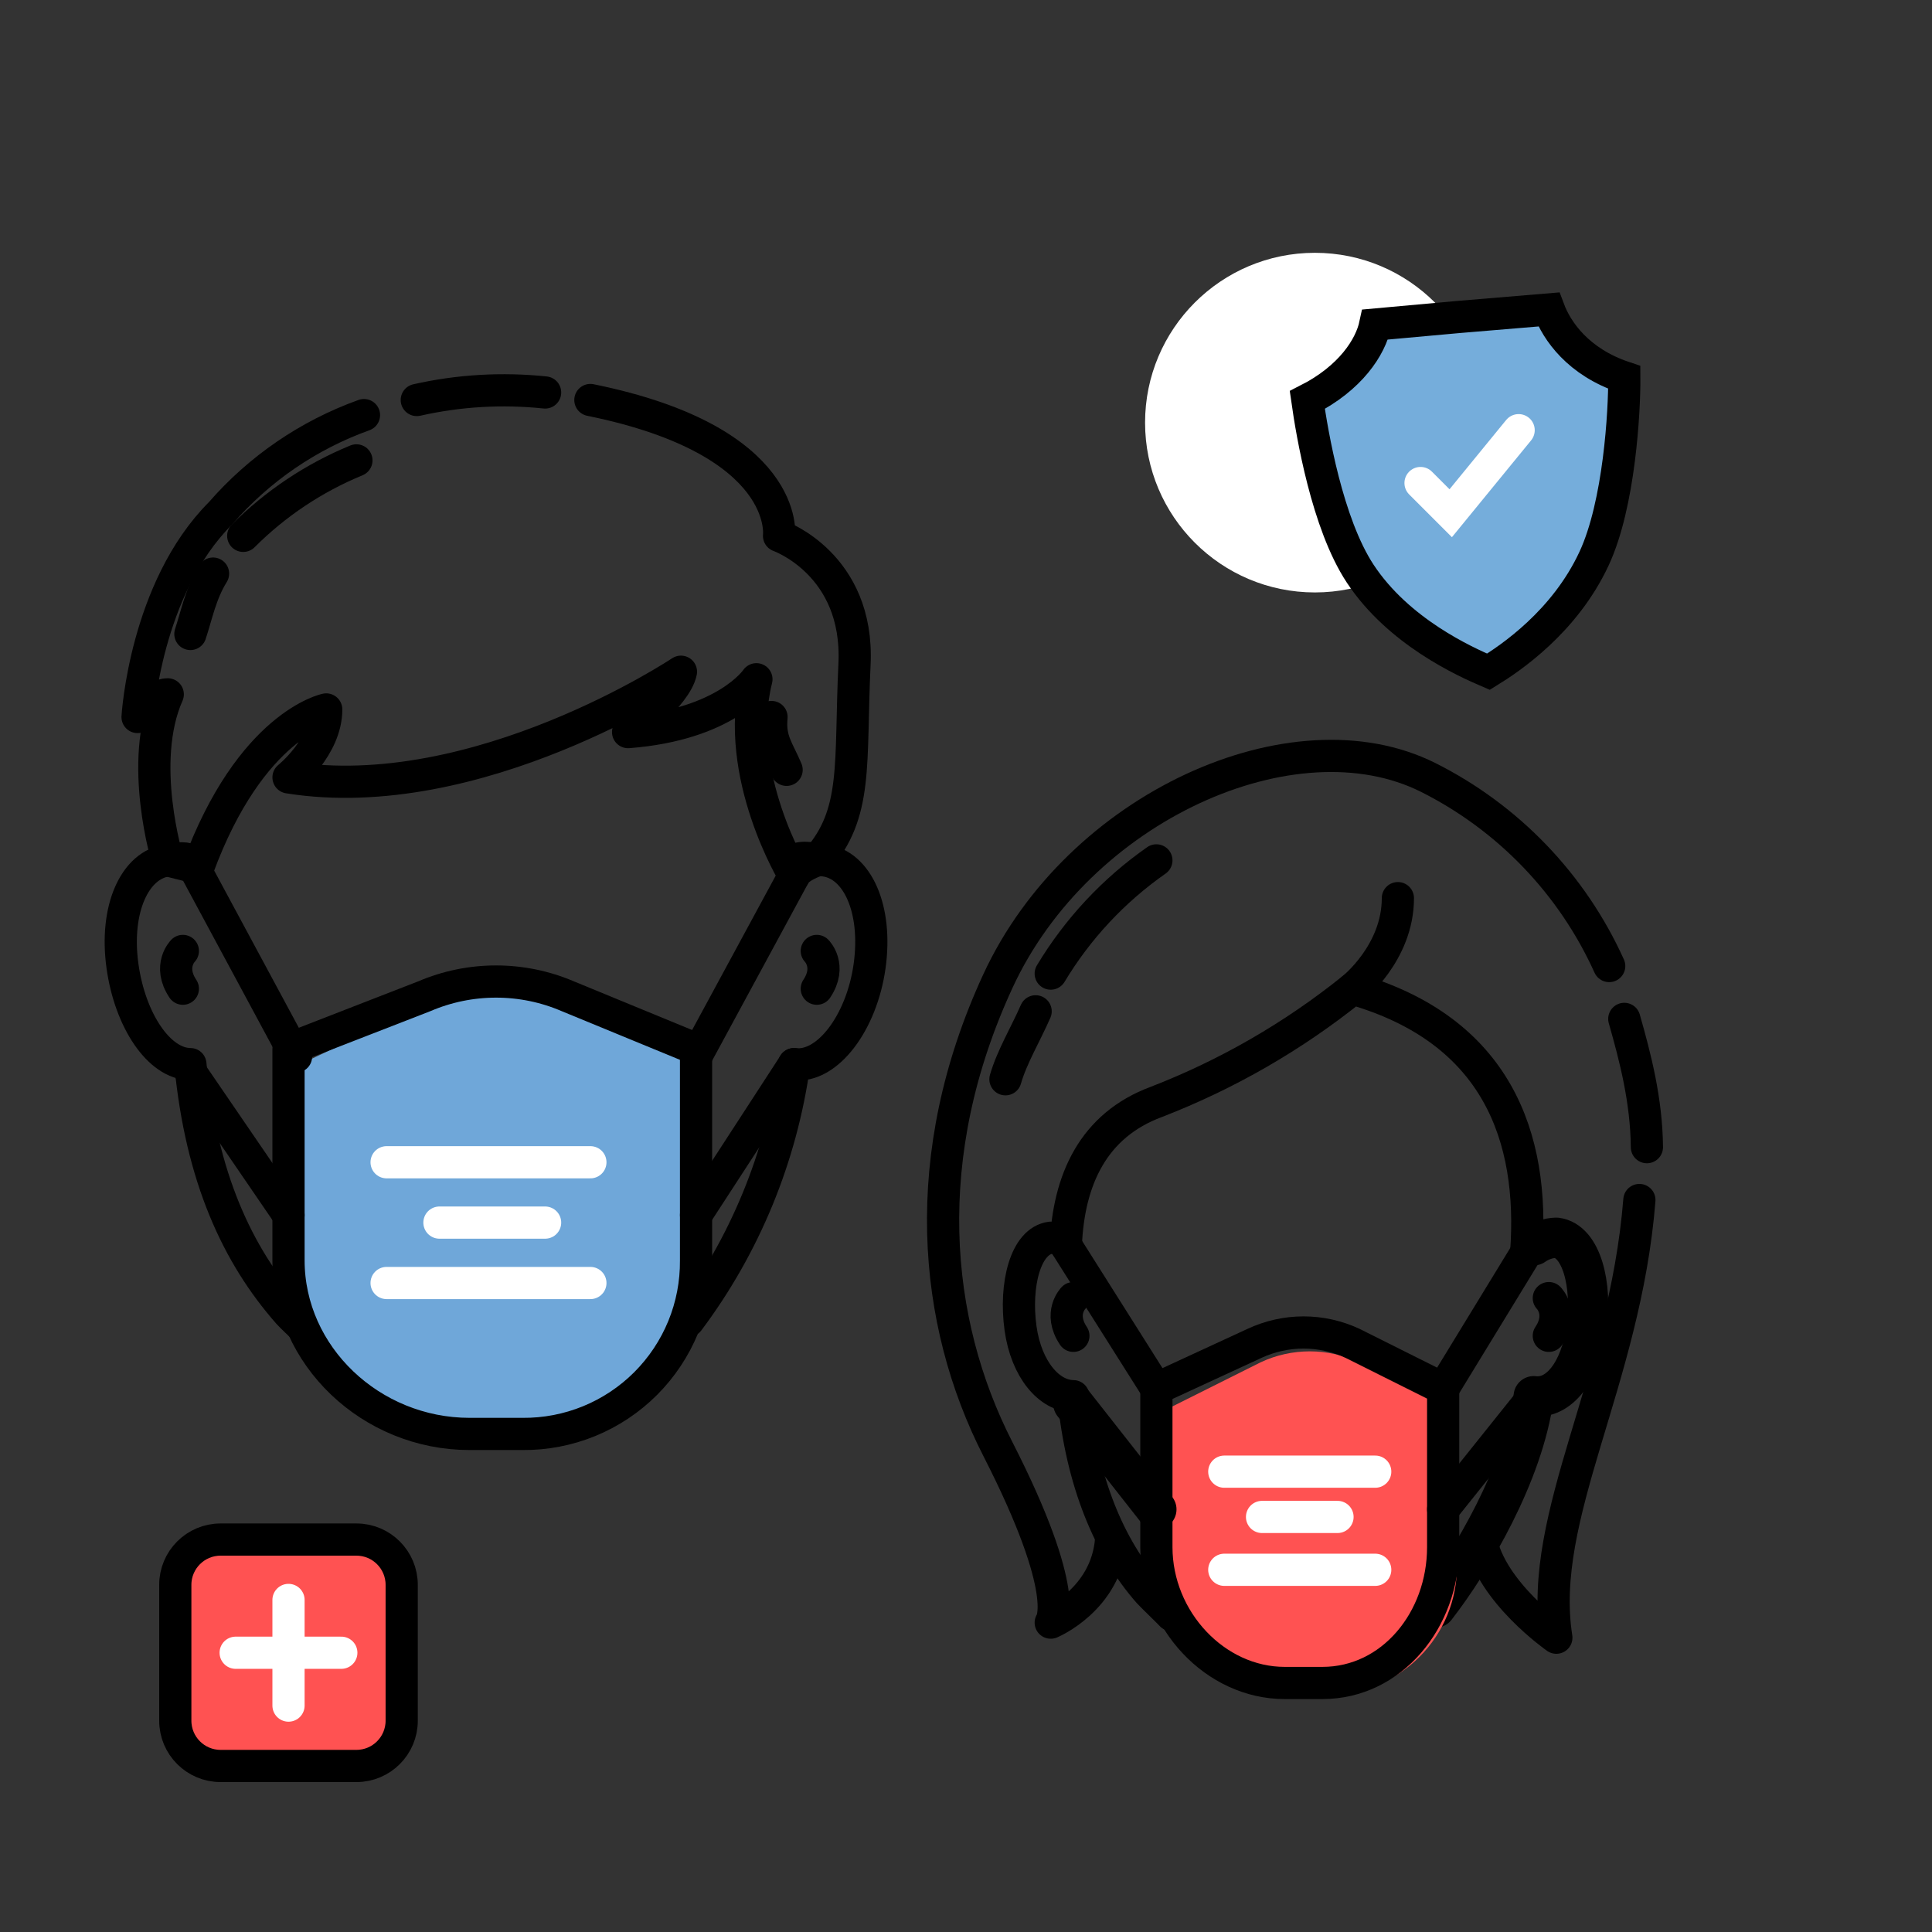<svg width="48" height="48" viewBox="0 0 48 48" fill="none" xmlns="http://www.w3.org/2000/svg">
<rect x="0" y="0" width="48" height="48" fill="#333333" stroke="none"/>
<mask id="mask0_5193_1875" style="mask-type:luminance" maskUnits="userSpaceOnUse" x="0" y="0" width="48" height="48">
<path d="M48 0H0V48H48V0Z" fill="white"/>
</mask>
<g mask="url(#mask0_5193_1875)">
<path d="M32.668 14.719C34.998 14.719 36.887 12.83 36.887 10.5C36.887 8.17 34.998 6.281 32.668 6.281C30.338 6.281 28.449 8.17 28.449 10.5C28.449 12.83 30.338 14.719 32.668 14.719Z" fill="white"/>
<path d="M4.73 21.376C4.538 21.273 4.368 21.351 4.168 21.376C3.348 21.479 2.846 22.586 3.043 24.001C3.23 25.349 3.95 26.433 4.73 26.438C5 29.238 5.891 31.178 7.168 32.626C7.251 32.72 7.463 32.909 7.543 33.001" stroke="black" stroke-width="0.8" stroke-linecap="round" stroke-linejoin="round"/>
<path d="M17.105 32.813C18.505 30.944 19.408 28.751 19.73 26.438M19.73 26.438C19.744 26.441 19.717 26.437 19.73 26.438ZM19.73 26.438C20.551 26.541 21.408 25.416 21.605 24.001C21.802 22.586 21.301 21.479 20.48 21.376C20.258 21.348 19.941 21.248 19.73 21.376" stroke="black" stroke-width="0.8" stroke-linecap="round" stroke-linejoin="round"/>
<path d="M14.668 9.938C19.66 10.951 19.355 13.313 19.355 13.313C19.355 13.313 21.349 14.013 21.23 16.501C21.112 18.989 21.328 20.203 20.293 21.376C19.778 21.564 19.73 21.751 19.73 21.751C19.73 21.751 18.201 19.246 18.793 16.876C18.793 16.876 18.043 18.001 15.605 18.189C15.605 18.189 16.799 17.281 16.918 16.689C16.918 16.689 11.855 20.064 7.168 19.314C7.168 19.314 8.105 18.564 8.105 17.626C8.105 17.626 6.23 18.001 4.918 21.564L4.168 21.376C4.168 21.376 3.418 18.939 4.168 17.251C3.793 17.251 3.418 17.814 3.418 17.814C3.418 17.814 3.605 14.626 5.48 12.751C6.439 11.647 7.666 10.807 9.043 10.313" stroke="black" stroke-width="0.8" stroke-linecap="round" stroke-linejoin="round"/>
<path d="M6.043 13.313C6.847 12.508 7.803 11.871 8.855 11.438" stroke="black" stroke-width="0.8" stroke-linecap="round" stroke-linejoin="round"/>
<path d="M4.73 15.751C4.89 15.264 4.989 14.741 5.293 14.251" stroke="black" stroke-width="0.8" stroke-linecap="round" stroke-linejoin="round"/>
<path d="M10.355 9.938C11.401 9.702 12.477 9.639 13.543 9.751" stroke="black" stroke-width="0.8" stroke-linecap="round" stroke-linejoin="round"/>
<path d="M19.168 17.814C19.112 18.391 19.331 18.622 19.543 19.126" stroke="black" stroke-width="0.8" stroke-linecap="round" stroke-linejoin="round"/>
<path d="M17.387 26.532L14.012 25.032C13.449 24.791 12.843 24.667 12.23 24.667C11.618 24.667 11.012 24.791 10.449 25.032L7.262 26.532V31.595C7.262 33.966 9.311 35.907 11.762 35.907H12.887C15.337 35.907 17.387 33.966 17.387 31.595V26.532Z" fill="#6FA7D9"/>
<path d="M17.293 26.063L14.105 24.751C13.543 24.51 12.937 24.386 12.324 24.386C11.712 24.386 11.106 24.51 10.543 24.751L7.168 26.063V31.313C7.168 33.684 9.218 35.626 11.668 35.626H12.98C13.548 35.631 14.111 35.523 14.637 35.308C15.162 35.093 15.64 34.775 16.041 34.374C16.442 33.972 16.76 33.495 16.975 32.969C17.19 32.444 17.298 31.881 17.293 31.313V26.063Z" stroke="black" stroke-width="0.8" stroke-linecap="round" stroke-linejoin="round"/>
<path d="M17.293 26.25L19.73 21.75" stroke="black" stroke-width="0.8" stroke-linecap="round" stroke-linejoin="round"/>
<path d="M17.293 30.188L19.73 26.438" stroke="black" stroke-width="0.8" stroke-linecap="round" stroke-linejoin="round"/>
<path d="M7.168 30.188L4.73 26.625" stroke="black" stroke-width="0.8" stroke-linecap="round" stroke-linejoin="round"/>
<path d="M7.355 26.25L4.73 21.375" stroke="black" stroke-width="0.8" stroke-linecap="round" stroke-linejoin="round"/>
<path d="M9.605 28.876H14.668" stroke="white" stroke-width="0.8" stroke-linecap="round" stroke-linejoin="round"/>
<path d="M10.918 30.375H13.543" stroke="white" stroke-width="0.8" stroke-linecap="round" stroke-linejoin="round"/>
<path d="M9.605 31.876H14.668" stroke="white" stroke-width="0.8" stroke-linecap="round" stroke-linejoin="round"/>
<path d="M4.543 23.626C4.543 23.626 4.168 24.001 4.543 24.564" stroke="black" stroke-width="0.8" stroke-linecap="round" stroke-linejoin="round"/>
<path d="M20.293 23.626C20.293 23.626 20.668 24.001 20.293 24.564" stroke="black" stroke-width="0.8" stroke-linecap="round" stroke-linejoin="round"/>
<path d="M40.73 29.814C40.372 34.323 38.19 37.667 38.667 40.688C38.667 40.688 37.042 39.556 36.792 38.251" stroke="black" stroke-width="0.8" stroke-linecap="round" stroke-linejoin="round"/>
<path d="M40.355 25.314C40.629 26.275 40.906 27.337 40.917 28.501" stroke="black" stroke-width="0.8" stroke-linecap="round" stroke-linejoin="round"/>
<path d="M27.605 38.251C27.487 39.742 26.105 40.314 26.105 40.314C26.105 40.314 26.651 39.637 24.792 36.001C23.172 32.831 22.791 28.712 24.792 24.376C26.793 20.041 32.145 17.646 35.48 19.314C37.473 20.314 39.062 21.969 39.98 24.001" stroke="black" stroke-width="0.8" stroke-linecap="round" stroke-linejoin="round"/>
<path d="M37.917 31.126C38.129 28.252 37.194 25.589 33.605 24.564C32.134 25.747 30.49 26.695 28.73 27.376C27.161 27.957 26.546 29.312 26.48 30.939" stroke="black" stroke-width="0.8" stroke-linecap="round" stroke-linejoin="round"/>
<path d="M26.105 30.751C25.479 30.83 25.205 31.921 25.355 33.001C25.498 34.03 26.072 34.685 26.667 34.688C26.873 36.826 27.567 38.458 28.542 39.563C28.605 39.635 29.044 40.056 29.105 40.126" stroke="black" stroke-width="0.8" stroke-linecap="round" stroke-linejoin="round"/>
<path d="M35.667 39.938C36.559 38.789 37.844 36.628 38.105 34.688M38.105 34.688C38.094 34.687 38.115 34.69 38.105 34.688ZM38.105 34.688C38.731 34.767 39.267 34.081 39.417 33.001C39.567 31.921 39.293 30.83 38.667 30.751C38.465 30.757 38.27 30.822 38.105 30.939" stroke="black" stroke-linecap="round" stroke-linejoin="round"/>
<path d="M33.605 24.564C33.605 24.564 34.73 23.681 34.73 22.314L33.605 24.564Z" fill="white"/>
<path d="M33.605 24.564C33.605 24.564 34.73 23.681 34.73 22.314" stroke="black" stroke-width="0.8" stroke-linecap="round" stroke-linejoin="round"/>
<path d="M38.48 32.251C38.48 32.251 38.855 32.626 38.48 33.188" stroke="black" stroke-width="0.8" stroke-linecap="round" stroke-linejoin="round"/>
<path d="M26.668 32.251C26.668 32.251 26.293 32.626 26.668 33.188" stroke="black" stroke-width="0.8" stroke-linecap="round" stroke-linejoin="round"/>
<path d="M26.105 24.189C26.773 23.077 27.667 22.119 28.73 21.376" stroke="black" stroke-width="0.8" stroke-linecap="round" stroke-linejoin="round"/>
<path d="M24.98 26.814C25.141 26.256 25.482 25.693 25.73 25.126" stroke="black" stroke-width="0.8" stroke-linecap="round" stroke-linejoin="round"/>
<path d="M36.198 34.97L33.761 33.845C33.379 33.666 32.963 33.574 32.542 33.574C32.121 33.574 31.705 33.666 31.323 33.845L29.073 34.97V38.907C29.072 39.326 29.154 39.741 29.314 40.128C29.473 40.516 29.708 40.867 30.004 41.164C30.3 41.46 30.652 41.695 31.04 41.854C31.427 42.014 31.842 42.096 32.261 42.095H33.011C33.43 42.096 33.845 42.014 34.232 41.854C34.619 41.695 34.971 41.46 35.267 41.164C35.563 40.867 35.798 40.516 35.958 40.128C36.118 39.741 36.199 39.326 36.198 38.907V34.97Z" fill="#FF5252"/>
<path d="M35.855 34.501L33.605 33.376C33.223 33.198 32.807 33.105 32.386 33.105C31.965 33.105 31.549 33.198 31.167 33.376L28.73 34.501V38.438C28.73 40.249 30.192 41.813 31.917 41.813H32.855C34.58 41.813 35.855 40.249 35.855 38.438V34.501Z" stroke="black" stroke-width="0.8" stroke-linecap="round" stroke-linejoin="round"/>
<path d="M35.855 34.5L37.917 31.125" stroke="black" stroke-width="0.8" stroke-linecap="round" stroke-linejoin="round"/>
<path d="M35.855 37.5L38.105 34.688" stroke="black" stroke-width="0.8" stroke-linecap="round" stroke-linejoin="round"/>
<path d="M28.73 37.5L26.667 34.875" stroke="black" stroke-linecap="round" stroke-linejoin="round"/>
<path d="M28.73 34.5L26.48 30.938" stroke="black" stroke-width="0.8" stroke-linecap="round" stroke-linejoin="round"/>
<path d="M30.417 36.563H34.167" stroke="white" stroke-width="0.8" stroke-linecap="round" stroke-linejoin="round"/>
<path d="M31.355 37.688H33.23" stroke="white" stroke-width="0.8" stroke-linecap="round" stroke-linejoin="round"/>
<path d="M30.417 39.001H34.167" stroke="white" stroke-width="0.8" stroke-linecap="round" stroke-linejoin="round"/>
<path d="M32.574 9.657C32.692 10.488 33.065 12.723 33.887 13.97C34.839 15.412 36.295 16.155 36.887 16.407C37.431 16.073 38.968 14.98 39.699 13.407C40.327 12.054 40.267 9.934 40.262 9.095C39.115 8.713 38.774 7.942 38.574 7.407L36.324 7.595L34.074 7.782C33.955 8.341 33.652 9.11 32.574 9.657Z" fill="#75ADDB"/>
<path d="M32.48 9.938C32.598 10.77 32.971 13.004 33.793 14.251C34.745 15.695 36.389 16.436 36.98 16.689C37.524 16.354 38.874 15.449 39.605 13.876C40.234 12.523 40.361 10.215 40.355 9.376C39.209 8.994 38.68 8.223 38.48 7.688L36.23 7.876L34.168 8.063C34.049 8.622 33.558 9.392 32.48 9.938Z" stroke="black" stroke-width="0.8" stroke-miterlimit="10" stroke-linecap="round"/>
<path d="M35.293 12.001L36.043 12.751L37.73 10.688" stroke="white" stroke-width="0.8" stroke-miterlimit="10" stroke-linecap="round"/>
<path d="M8.866 43.678H5.866C5.518 43.677 5.185 43.538 4.939 43.292C4.693 43.046 4.555 42.713 4.554 42.365V39.365C4.554 39.017 4.692 38.683 4.938 38.437C5.184 38.191 5.518 38.053 5.866 38.053H9.054C9.352 38.053 9.638 38.171 9.849 38.382C10.06 38.593 10.179 38.879 10.179 39.178V42.365C10.178 42.713 10.039 43.046 9.793 43.292C9.547 43.538 9.214 43.677 8.866 43.678Z" fill="#FF5252"/>
<path d="M8.855 38.25H5.48C4.859 38.25 4.355 38.754 4.355 39.375V42.75C4.355 43.371 4.859 43.875 5.48 43.875H8.855C9.477 43.875 9.98 43.371 9.98 42.75V39.375C9.98 38.754 9.477 38.25 8.855 38.25Z" stroke="black" stroke-width="0.8" stroke-linecap="round" stroke-linejoin="round"/>
<path d="M7.168 39.75V42.375" stroke="white" stroke-width="0.8" stroke-linecap="round" stroke-linejoin="round"/>
<path d="M8.48 41.062H5.855" stroke="white" stroke-width="0.8" stroke-linecap="round" stroke-linejoin="round"/>
</g>
</svg>
